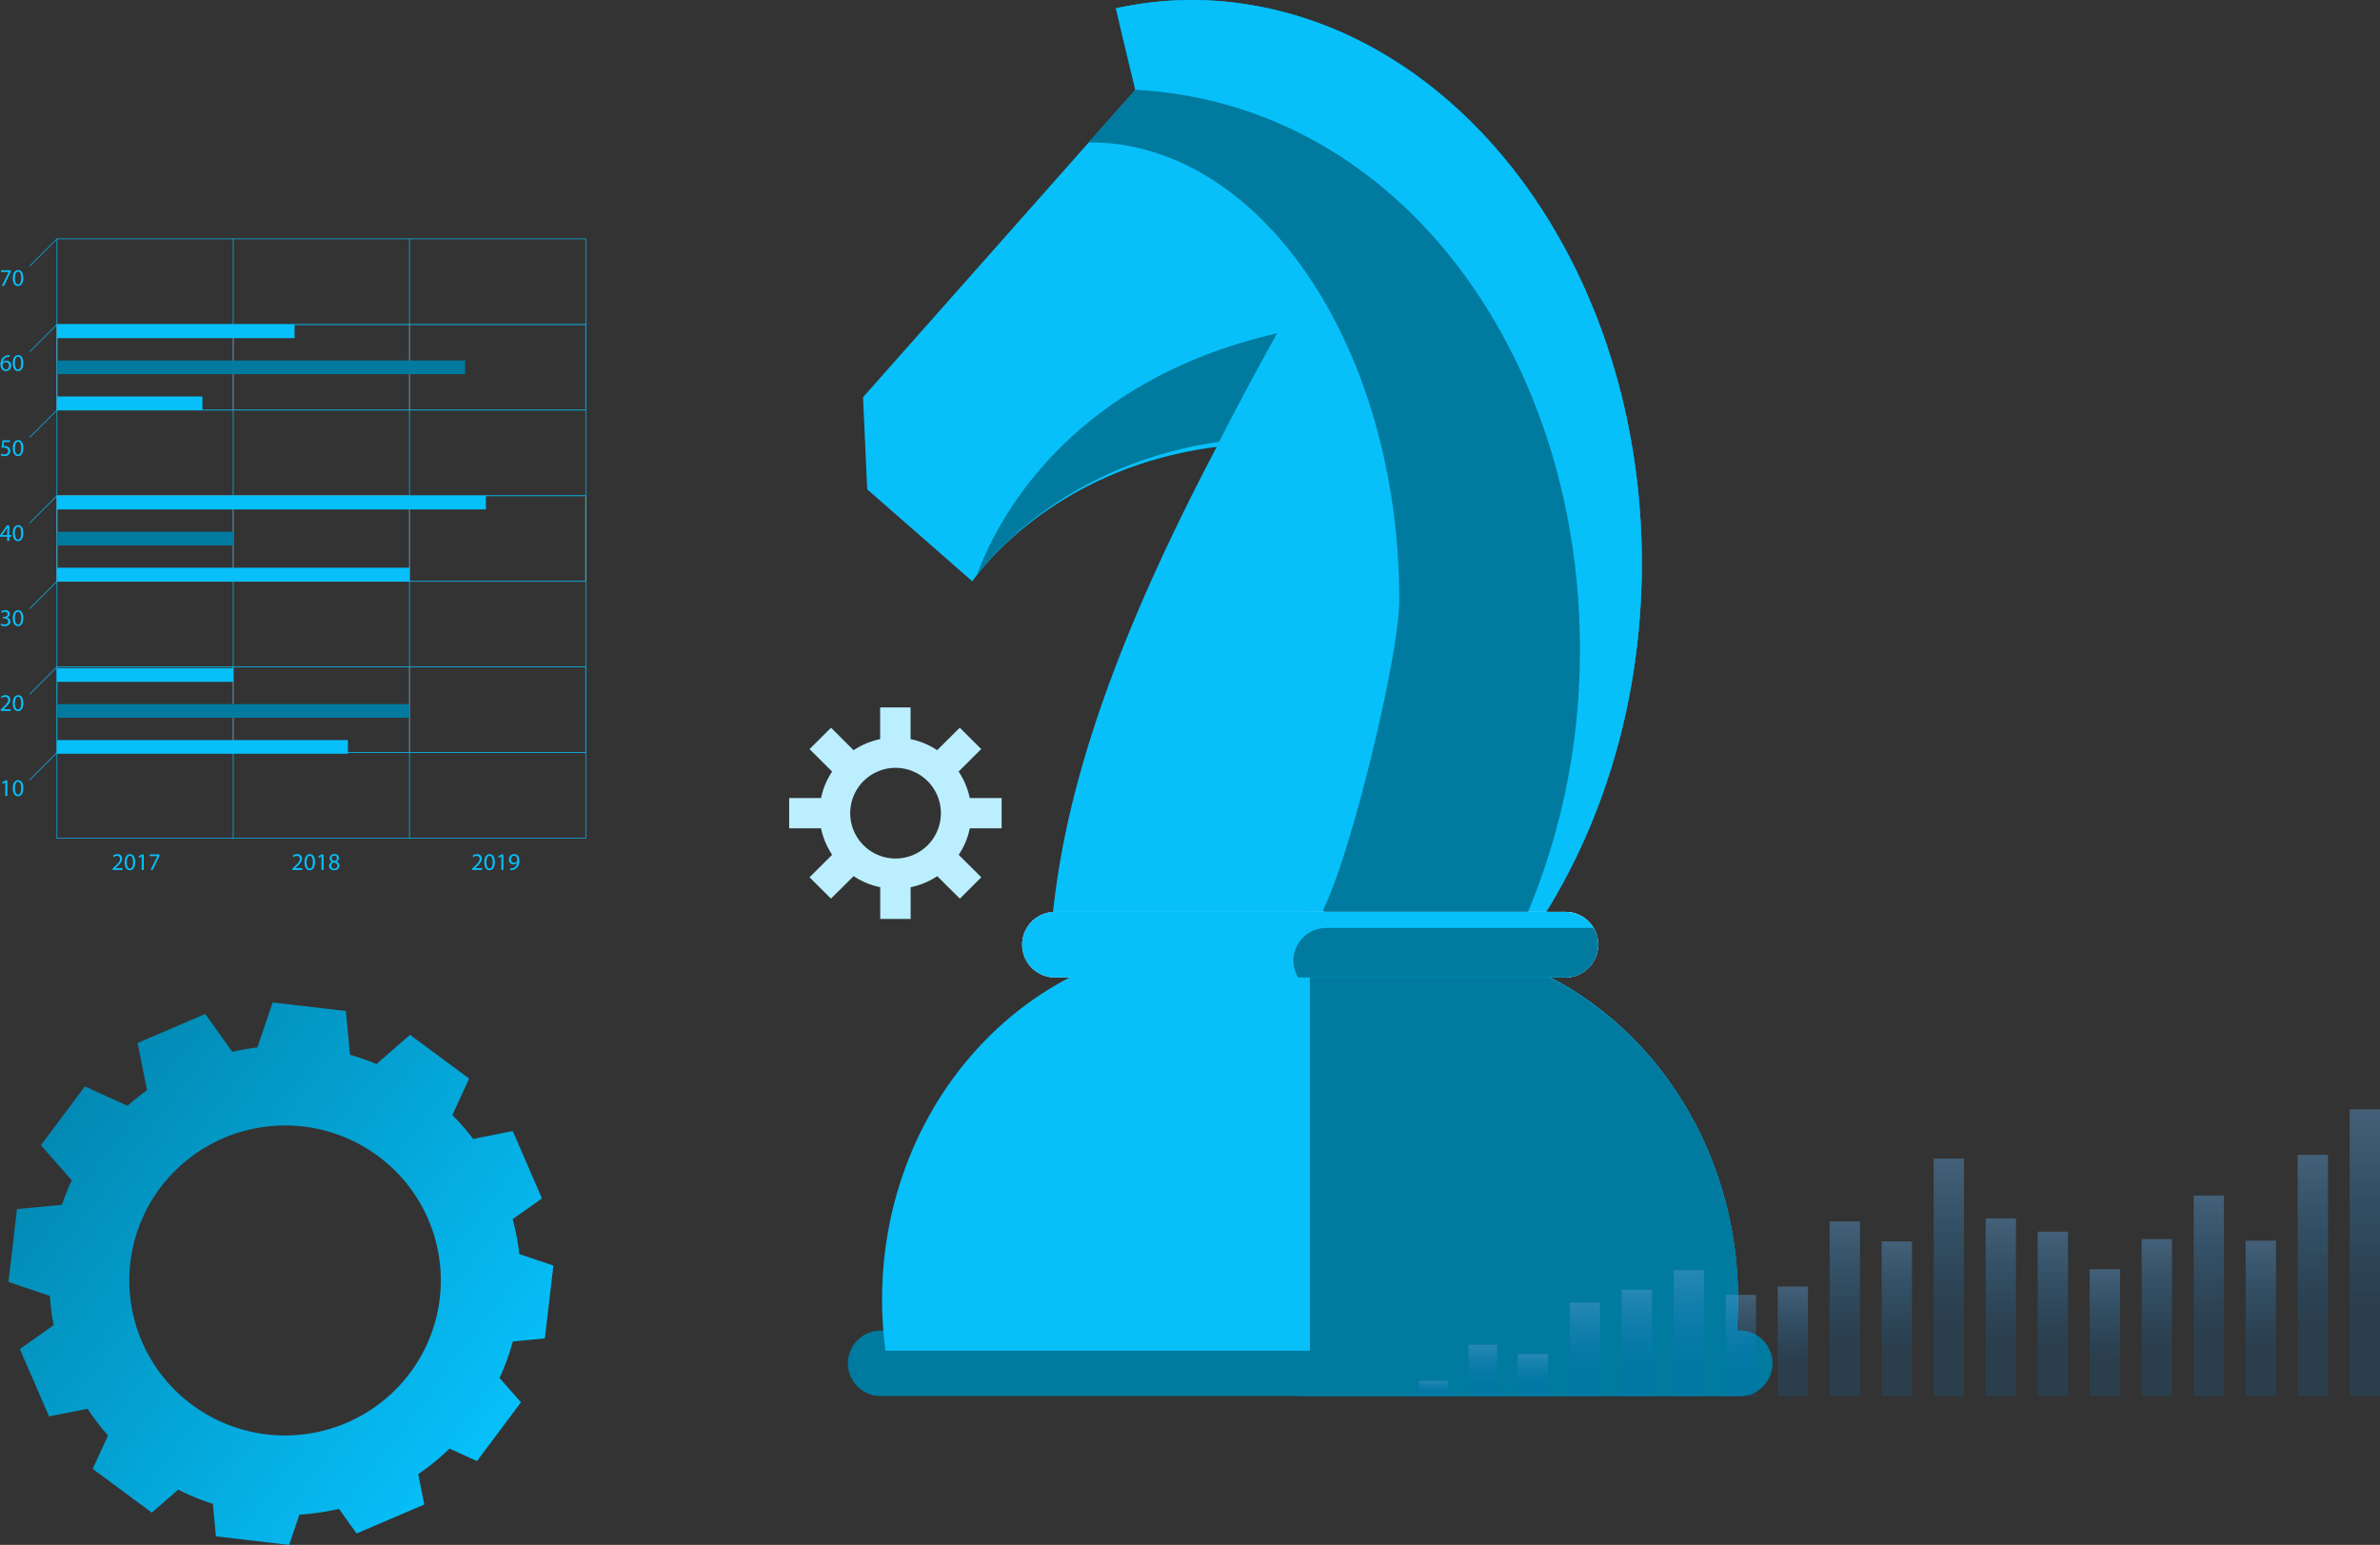 <svg xmlns="http://www.w3.org/2000/svg" xmlns:xlink="http://www.w3.org/1999/xlink" width="845.092" height="548.594" viewBox="0 0 845.092 548.594"><rect x="0" y="0" width="845.092" height="548.594" fill="#333333" stroke="none"/><defs><linearGradient id="linear-gradient" x1="0.5" y1="0.72" x2="0.5" y2="-1.502" gradientUnits="objectBoundingBox"><stop offset="0" stop-color="#066ebc" stop-opacity="0.18"></stop><stop offset="1" stop-color="#fff2f2"></stop></linearGradient><linearGradient id="linear-gradient-20" x1="0.9" y1="0.799" x2="-0.134" y2="0.026" gradientUnits="objectBoundingBox"><stop offset="0" stop-color="#07c0fa"></stop><stop offset="0.992" stop-color="#007a9f"></stop><stop offset="1" stop-color="#d23d43"></stop></linearGradient></defs><g id="our-value-propositions-img" transform="translate(-101 -0.012)"><g id="Dedicated-Engagement-Model" transform="translate(-478 -7682)"><g id="Asset-1" transform="translate(478 7682)"><g id="Group-25" transform="translate(402)"><path id="Path" d="M281.929,204.837C284.018,93.373,213.273,1.684,123.927.018A128.258,128.258,0,0,0,95.256,2.969c2.16,9.539,4.452,19.208,6.907,28.925L5.449,141.063l1.48,32.716,37.327,32.67s26.573-40.13,86.788-47.752c-41.85,79.44-58.155,135.67-59.451,185.188a143.99,143.99,0,0,0,21.122,7.868c38.637-9.45,99.9,33.409,132.433,1.034,3.253-3.24,4.255-9.969,3.647-18.992a140.967,140.967,0,0,0,17.907-7.83C267.926,292.469,281.075,250.613,281.929,204.837Z" fill="#07c0fa"></path><path id="Path-2" data-name="Path" d="M123.927.018A128.258,128.258,0,0,0,95.256,2.969c2.16,9.539,4.452,19.208,6.907,28.925L85.579,50.6c.146,0,.27-.016.432-.016,60.661,0,109.842,72.795,109.842,162.594,0,19.292-16.892,89.726-27.038,109.89,11.839,23.709,38.3,10.1,57.17,11.815a149.313,149.313,0,0,0,20.717-8.91c21.224-33.48,34.373-75.349,35.227-121.124C284.018,93.373,213.273,1.684,123.927.018Z" fill="#007a9f"></path><path id="Path-3" data-name="Path" d="M123.927.018A128.258,128.258,0,0,0,95.256,2.969l6.907,28.925c95.944,5.2,159.767,98.094,157.793,203.21a240.123,240.123,0,0,1-20.874,94.476c2.563-1.15,5.13-2.276,7.62-3.618,21.224-33.48,34.373-75.349,35.227-121.125C284.018,93.373,213.273,1.684,123.927.018Z" fill="#07c0fa"></path><path id="Path-4" data-name="Path" d="M266.482,335.466A11.665,11.665,0,0,1,254.8,347.109H73.586a11.639,11.639,0,1,1,0-23.278H254.8a11.651,11.651,0,0,1,11.683,11.634Z" fill="#e9f6ff"></path><path id="Path-5" data-name="Path" d="M328.382,484.15a11.656,11.656,0,0,1-11.694,11.61h-305a11.625,11.625,0,1,1,0-23.25h305A11.67,11.67,0,0,1,328.382,484.15Z" fill="#007a9f"></path><path id="Path-6" data-name="Path" d="M199.263,334.829a108.324,108.324,0,0,0-35.084,5.836,108.366,108.366,0,0,0-35.062-5.836c-64.555,0-116.91,56.74-116.91,126.719a136.928,136.928,0,0,0,1.226,18.09H314.977a139.052,139.052,0,0,0,1.185-18.09C316.162,391.569,263.833,334.829,199.263,334.829Z" fill="#07c0fa"></path><path id="Path-7" data-name="Path" d="M199.263,334.829a108.419,108.419,0,0,1,49.934,12.28h5.6a11.639,11.639,0,1,0,0-23.279l-90.7,0v16.794a.407.407,0,0,0,.087.035,108.307,108.307,0,0,1,35.076-5.832Z" fill="#e9f6ff"></path><path id="Path-8" data-name="Path" d="M316.688,472.5h-1c-.192,2.43-.413,4.768-.707,7.139H164.1v16.116H316.688a11.628,11.628,0,1,0,0-23.257Z" fill="#007a9f"></path><path id="Path-9" data-name="Path" d="M314.977,479.649c.294-2.371.515-4.722.707-7.139.286-3.615.478-7.26.478-10.962,0-50.6-27.416-94.127-66.96-114.439a107.952,107.952,0,0,0-85.007-6.448.379.379,0,0,1-.086-.035V479.649Z" fill="#007a9f"></path><path id="Path-10" data-name="Path" d="M266.482,335.466A11.665,11.665,0,0,1,254.8,347.109H73.586a11.639,11.639,0,1,1,0-23.278H254.8a11.651,11.651,0,0,1,11.683,11.634Z" fill="#07c0fa"></path><path id="Path-11" data-name="Path" d="M266.482,335.466a11.7,11.7,0,0,0-1.69-5.94H169.935a11.67,11.67,0,0,0-11.675,11.653,11.5,11.5,0,0,0,1.685,5.94H254.8a11.663,11.663,0,0,0,11.683-11.653Z" fill="#007a9f"></path><path id="Path-12" data-name="Path" d="M266.482,484.15a11.635,11.635,0,0,0-1.69-5.94H169.935a11.645,11.645,0,0,0-11.675,11.61,11.317,11.317,0,0,0,1.684,5.939l94.856,0a11.641,11.641,0,0,0,11.683-11.61Z" fill="#007a9f"></path><path id="Path-13" data-name="Path" d="M152.477,118.354C76.3,135.823,51.829,187.687,45.9,204.2c6.607-8.7,33.7-39.771,85.987-47.331Q141.293,138.425,152.477,118.354Z" fill="#007a9f"></path></g><path id="Path-14" data-name="Path" d="M512.4,511.229c-.126-3.339-.3-7.8-.423-11.133.087,2.3.33,8.5.423,10.881A1.061,1.061,0,0,0,512.4,511.229Z" fill="#ffc910"></path><g id="Group" transform="translate(604.8 393.8)"><rect id="Rectangle" width="10.191" height="5.457" transform="translate(0.141 96.57)" fill="url(#linear-gradient)"></rect><rect id="Rectangle-2" data-name="Rectangle" width="10.191" height="18.285" transform="translate(17.613 83.739)" fill="url(#linear-gradient)"></rect><rect id="Rectangle-3" data-name="Rectangle" width="10.77" height="14.976" transform="translate(35.085 87.051)" fill="url(#linear-gradient)"></rect><rect id="Rectangle-4" data-name="Rectangle" width="10.773" height="33.294" transform="translate(53.547 68.73)" fill="url(#linear-gradient)"></rect><rect id="Rectangle-5" data-name="Rectangle" width="10.77" height="37.857" transform="translate(72.015 64.17)" fill="url(#linear-gradient)"></rect><rect id="Rectangle-6" data-name="Rectangle" width="10.77" height="44.766" transform="translate(90.48 57.258)" fill="url(#linear-gradient)"></rect><rect id="Rectangle-7" data-name="Rectangle" width="10.77" height="36.021" transform="translate(108.945 66.003)" fill="url(#linear-gradient)"></rect><rect id="Rectangle-8" data-name="Rectangle" width="10.773" height="38.961" transform="translate(127.407 63.066)" fill="url(#linear-gradient)"></rect><rect id="Rectangle-9" data-name="Rectangle" width="10.773" height="62.073" transform="translate(145.872 39.954)" fill="url(#linear-gradient)"></rect><rect id="Rectangle-10" data-name="Rectangle" width="10.773" height="54.993" transform="translate(164.34 47.034)" fill="url(#linear-gradient)"></rect><rect id="Rectangle-11" data-name="Rectangle" width="10.773" height="84.378" transform="translate(182.802 17.649)" fill="url(#linear-gradient)"></rect><rect id="Rectangle-12" data-name="Rectangle" width="10.77" height="63.174" transform="translate(201.267 38.853)" fill="url(#linear-gradient)"></rect><rect id="Rectangle-13" data-name="Rectangle" width="10.77" height="58.455" transform="translate(219.732 43.572)" fill="url(#linear-gradient)"></rect><rect id="Rectangle-14" data-name="Rectangle" width="10.773" height="45.117" transform="translate(238.197 56.91)" fill="url(#linear-gradient)"></rect><rect id="Rectangle-15" data-name="Rectangle" width="10.77" height="55.83" transform="translate(256.665 46.197)" fill="url(#linear-gradient)"></rect><rect id="Rectangle-16" data-name="Rectangle" width="10.77" height="71.277" transform="translate(275.127 30.75)" fill="url(#linear-gradient)"></rect><rect id="Rectangle-17" data-name="Rectangle" width="10.77" height="55.248" transform="translate(293.595 46.779)" fill="url(#linear-gradient)"></rect><rect id="Rectangle-18" data-name="Rectangle" width="10.773" height="85.734" transform="translate(312.057 16.293)" fill="url(#linear-gradient)"></rect><rect id="Rectangle-19" data-name="Rectangle" width="10.77" height="101.892" transform="translate(330.522 0.132)" fill="url(#linear-gradient)"></rect></g><path id="Shape" d="M189.441,373.607,179.079,349.7l-14.07,2.778A82.564,82.564,0,0,0,157.623,344l5.952-12.954L142.59,315.5l-11.922,10.4a83.893,83.893,0,0,0-9.366-3.3l-1.5-15.546L93.816,304.03,88.389,320a84.567,84.567,0,0,0-8.913,1.539l-9.6-13.44L45.858,318.413,49.2,335.174a83.948,83.948,0,0,0-6.9,5.553l-15.159-6.9L11.517,354.716,22.5,367.193a82.36,82.36,0,0,0-3.534,8.7l-15.921,1.5L0,403.253l14.7,4.968a82.938,82.938,0,0,0,1.347,10.392L4.056,427.1l10.359,23.913,13.689-2.7a82.267,82.267,0,0,0,7.251,9.483L29.91,469.64l21,15.552,9.369-8.172a83.009,83.009,0,0,0,12.3,5.061l1.1,11.538,25.983,3.021,3.657-10.74a84.641,84.641,0,0,0,14.04-2.058l6.255,8.751L147.651,482.3,145.5,471.521a83.005,83.005,0,0,0,11.127-9.084l9.741,4.437L181.992,446l-7.608-8.64a82.164,82.164,0,0,0,4.7-12.96l11.379-1.08,3.042-25.872-12.1-4.089a83,83,0,0,0-2.367-12.384ZM142.578,435.6A55.481,55.481,0,0,1,65.2,446.9a54.877,54.877,0,0,1-11.34-77.022,55.494,55.494,0,0,1,77.4-11.283,54.852,54.852,0,0,1,11.318,77Z" transform="translate(104 51.966)" fill="url(#linear-gradient-20)"></path><path id="Shape-2" data-name="Shape" d="M456.66,294.143V283.4H445.332a26.391,26.391,0,0,0-3.945-9.414l8.025-7.98-7.617-7.587-8.025,7.989a26.62,26.62,0,0,0-9.447-3.918V251.213h-10.8V262.49a26.664,26.664,0,0,0-9.423,3.93l-8.022-7.989-7.623,7.587,8.019,7.989a26.578,26.578,0,0,0-3.933,9.4H381.219v10.731h11.322a26.521,26.521,0,0,0,3.933,9.408l-8.019,7.992,7.617,7.581,8.025-7.986a27.044,27.044,0,0,0,9.456,3.924v11.262h10.8V315.062a26.955,26.955,0,0,0,9.447-3.924l8.025,7.986,7.617-7.581-8.025-7.989a26.377,26.377,0,0,0,3.945-9.411Zm-37.731,10.731a16.1,16.1,0,1,1,11.428-4.692,16.1,16.1,0,0,1-11.428,4.692Z" fill="#bbefff"></path><g id="Group-6" transform="translate(101 84)"><path id="Fill-20" d="M20.333,213.579h187.54V.939H20.333Zm-.226.227H208.1V.715H20.106Z" fill="#07c0fa" fill-rule="evenodd"></path><path id="Fill-21" d="M20.219,183.4H207.986v-.227H20.219Z" fill="#07c0fa" fill-rule="evenodd"></path><path id="Fill-22" d="M20.219,152.987H207.986v-.225H20.219Z" fill="#07c0fa" fill-rule="evenodd"></path><path id="Fill-23" d="M20.219,122.579H207.986v-.226H20.219Z" fill="#07c0fa" fill-rule="evenodd"></path><path id="Fill-24" d="M20.219,92.168H207.986v-.225H20.219Z" fill="#07c0fa" fill-rule="evenodd"></path><path id="Fill-25" d="M20.219,61.758H207.986v-.226H20.219Z" fill="#07c0fa" fill-rule="evenodd"></path><path id="Fill-26" d="M20.219,31.351H207.986v-.226H20.219Z" fill="#07c0fa" fill-rule="evenodd"></path><path id="Fill-27" d="M145.284,213.693h.226V.827h-.226Z" fill="#07c0fa" fill-rule="evenodd"></path><path id="Fill-28" d="M82.695,213.693h.225V.827h-.225Z" fill="#07c0fa" fill-rule="evenodd"></path><path id="Fill-29" d="M10.587,10.619l-.16-.159L20.139.748l.16.159L10.587,10.62" fill="#07c0fa" fill-rule="evenodd"></path><path id="Fill-30" d="M10.587,41.027l-.16-.16,9.712-9.71.159.16-9.711,9.71" fill="#07c0fa" fill-rule="evenodd"></path><path id="Fill-31" d="M10.587,71.437l-.16-.16,9.712-9.711.159.16-9.711,9.711" fill="#07c0fa" fill-rule="evenodd"></path><path id="Fill-32" d="M10.587,101.846l-.16-.159,9.712-9.711.159.159-9.711,9.711" fill="#07c0fa" fill-rule="evenodd"></path><path id="Fill-33" d="M10.587,132.257l-.16-.159,9.712-9.713.159.161-9.711,9.711" fill="#07c0fa" fill-rule="evenodd"></path><path id="Fill-34" d="M10.587,162.667l-.16-.161,9.712-9.711.159.159-9.711,9.713" fill="#07c0fa" fill-rule="evenodd"></path><path id="Fill-35" d="M10.587,193.074l-.16-.159,9.712-9.711.159.161-9.711,9.709" fill="#07c0fa" fill-rule="evenodd"></path><path id="Fill-36" d="M1.877,193.842H1.86l-.96.519-.144-.569,1.2-.646H2.6v5.521H1.877v-4.825" fill="#07c0fa" fill-rule="evenodd"></path><path id="Fill-37" d="M5.281,195.932c0,1.434.441,2.25,1.121,2.25.765,0,1.129-.891,1.129-2.3,0-1.359-.348-2.25-1.121-2.25C5.757,193.631,5.281,194.429,5.281,195.932Zm3-.086c0,1.877-.7,2.914-1.918,2.914-1.079,0-1.809-1.011-1.826-2.837,0-1.851.8-2.87,1.92-2.87,1.16,0,1.821,1.036,1.821,2.793Z" fill="#07c0fa" fill-rule="evenodd"></path><path id="Fill-38" d="M.255,168.473v-.459l.585-.569c1.41-1.34,2.048-2.054,2.055-2.887a.985.985,0,0,0-1.1-1.078,1.875,1.875,0,0,0-1.171.467l-.238-.526a2.421,2.421,0,0,1,1.563-.561,1.554,1.554,0,0,1,1.691,1.6c0,1.019-.74,1.842-1.9,2.964l-.441.406v.019h2.48v.619H.255" fill="#07c0fa" fill-rule="evenodd"></path><path id="Fill-39" d="M5.281,165.738c0,1.436.441,2.25,1.121,2.25.765,0,1.129-.89,1.129-2.3,0-1.358-.348-2.25-1.121-2.25C5.757,163.438,5.281,164.236,5.281,165.738Zm3-.084c0,1.877-.7,2.912-1.918,2.912-1.079,0-1.809-1.009-1.826-2.836,0-1.85.8-2.87,1.92-2.87,1.16,0,1.821,1.04,1.821,2.794Z" fill="#07c0fa" fill-rule="evenodd"></path><path id="Fill-40" d="M.432,137.421a2.5,2.5,0,0,0,1.224.349c.959,0,1.257-.612,1.248-1.071-.009-.773-.7-1.1-1.427-1.1H1.061v-.561h.417c.543,0,1.23-.28,1.23-.935,0-.44-.279-.832-.967-.832a2.03,2.03,0,0,0-1.1.366l-.195-.545a2.637,2.637,0,0,1,1.444-.424c1.086,0,1.578.646,1.578,1.317a1.369,1.369,0,0,1-1.019,1.3v.017a1.439,1.439,0,0,1,1.232,1.419c0,.883-.687,1.655-2.013,1.655A2.8,2.8,0,0,1,.229,138l.2-.578" fill="#07c0fa" fill-rule="evenodd"></path><path id="Fill-41" d="M5.281,135.545c0,1.434.441,2.25,1.121,2.25.765,0,1.129-.893,1.129-2.3,0-1.357-.348-2.25-1.121-2.25C5.757,133.242,5.281,134.04,5.281,135.545Zm3-.085c0,1.876-.7,2.912-1.918,2.912-1.079,0-1.809-1.011-1.826-2.836,0-1.851.8-2.871,1.92-2.871,1.16,0,1.821,1.035,1.821,2.8Z" fill="#07c0fa" fill-rule="evenodd"></path><path id="Fill-42" d="M2.563,106v-1.841c0-.288.009-.578.026-.868H2.563c-.169.325-.3.562-.457.817L.756,105.98V106Zm0,2.09v-1.5H0V106.1l2.461-3.525H3.27V106h.773v.587H3.27v1.5Z" fill="#07c0fa" fill-rule="evenodd"></path><path id="Fill-43" d="M5.281,105.352c0,1.435.441,2.25,1.121,2.25.765,0,1.129-.891,1.129-2.3,0-1.359-.348-2.25-1.121-2.25C5.757,103.05,5.281,103.849,5.281,105.352Zm3-.084c0,1.876-.7,2.911-1.918,2.911-1.079,0-1.809-1.009-1.826-2.837,0-1.85.8-2.869,1.92-2.869,1.16,0,1.821,1.036,1.821,2.795Z" fill="#07c0fa" fill-rule="evenodd"></path><path id="Fill-44" d="M3.549,73H1.443l-.211,1.418a3.027,3.027,0,0,1,.448-.033,2.328,2.328,0,0,1,1.189.3A1.572,1.572,0,0,1,3.66,76.1,1.915,1.915,0,0,1,1.6,77.985a2.7,2.7,0,0,1-1.376-.339l.186-.57a2.466,2.466,0,0,0,1.18.306,1.218,1.218,0,0,0,1.308-1.2c-.009-.714-.484-1.224-1.589-1.224a5.694,5.694,0,0,0-.764.06l.356-2.649H3.549V73" fill="#07c0fa" fill-rule="evenodd"></path><path id="Fill-45" d="M5.281,75.158c0,1.434.441,2.25,1.121,2.25.765,0,1.129-.891,1.129-2.3,0-1.359-.348-2.25-1.121-2.25C5.757,72.857,5.281,73.655,5.281,75.158Zm3-.085c0,1.876-.7,2.913-1.918,2.913-1.079,0-1.809-1.011-1.826-2.836,0-1.851.8-2.869,1.92-2.869,1.16,0,1.821,1.033,1.821,2.792Z" fill="#07c0fa" fill-rule="evenodd"></path><path id="Fill-46" d="M3.192,45.889a1.121,1.121,0,0,0-1.137-1.264,1.225,1.225,0,0,0-1.07.68.617.617,0,0,0-.086.33c.016.909.434,1.58,1.214,1.58C2.76,47.213,3.192,46.679,3.192,45.889ZM3.4,42.7a2.742,2.742,0,0,0-.561.035A2.243,2.243,0,0,0,.925,44.7H.951a1.64,1.64,0,0,1,1.333-.638,1.638,1.638,0,0,1,1.664,1.784A1.845,1.845,0,0,1,2.114,47.79c-1.181,0-1.953-.917-1.953-2.352A3.475,3.475,0,0,1,1.1,42.95a3.008,3.008,0,0,1,1.767-.814,3.509,3.509,0,0,1,.543-.042Z" fill="#07c0fa" fill-rule="evenodd"></path><path id="Fill-47" d="M5.281,44.963c0,1.435.441,2.25,1.121,2.25.765,0,1.129-.891,1.129-2.3,0-1.357-.348-2.25-1.121-2.25C5.757,42.662,5.281,43.46,5.281,44.963Zm3-.084c0,1.876-.7,2.911-1.918,2.911-1.079,0-1.809-1.01-1.826-2.837,0-1.851.8-2.869,1.92-2.869,1.16,0,1.821,1.037,1.821,2.795Z" fill="#07c0fa" fill-rule="evenodd"></path><path id="Fill-48" d="M3.837,11.986v.492l-2.4,5.028H.661l2.4-4.884V12.6H.357v-.619h3.48" fill="#07c0fa" fill-rule="evenodd"></path><path id="Fill-49" d="M5.281,14.771c0,1.434.441,2.25,1.121,2.25.765,0,1.129-.891,1.129-2.3,0-1.359-.348-2.25-1.121-2.25C5.757,12.47,5.281,13.268,5.281,14.771Zm3-.085c0,1.877-.7,2.913-1.918,2.913-1.079,0-1.809-1.011-1.826-2.836,0-1.851.8-2.87,1.92-2.87,1.16,0,1.821,1.034,1.821,2.793Z" fill="#07c0fa" fill-rule="evenodd"></path><path id="Fill-50" d="M39.979,224.928v-.457l.585-.57c1.41-1.341,2.048-2.053,2.055-2.886a.985.985,0,0,0-1.1-1.079,1.881,1.881,0,0,0-1.172.467l-.239-.527a2.425,2.425,0,0,1,1.562-.559,1.553,1.553,0,0,1,1.691,1.6c0,1.019-.738,1.842-1.9,2.963l-.441.407v.017H43.5v.619H39.979" fill="#07c0fa" fill-rule="evenodd"></path><path id="Fill-51" d="M45.006,222.2c0,1.435.443,2.25,1.12,2.25.765,0,1.13-.89,1.13-2.3,0-1.359-.348-2.25-1.12-2.25C45.481,219.9,45.006,220.693,45.006,222.2Zm3-.085c0,1.876-.7,2.913-1.918,2.913-1.078,0-1.809-1.011-1.826-2.837,0-1.851.8-2.869,1.919-2.869,1.16,0,1.819,1.03,1.819,2.788Z" fill="#07c0fa" fill-rule="evenodd"></path><path id="Fill-52" d="M50.313,220.106H50.3l-.96.518-.144-.569,1.206-.645h.638v5.518h-.723v-4.822" fill="#07c0fa" fill-rule="evenodd"></path><path id="Fill-53" d="M56.631,219.41v.492l-2.4,5.026h-.772l2.4-4.882v-.017h-2.7v-.619H56.64" fill="#07c0fa" fill-rule="evenodd"></path><path id="Fill-54" d="M103.831,224.928v-.457l.587-.57c1.408-1.341,2.046-2.053,2.053-2.886a.984.984,0,0,0-1.094-1.079,1.882,1.882,0,0,0-1.172.467l-.239-.527a2.433,2.433,0,0,1,1.564-.559,1.553,1.553,0,0,1,1.69,1.6c0,1.019-.74,1.842-1.9,2.963l-.442.407v.017h2.479v.619h-3.524" fill="#07c0fa" fill-rule="evenodd"></path><path id="Fill-55" d="M108.859,222.2c0,1.435.441,2.25,1.121,2.25.763,0,1.129-.89,1.129-2.3,0-1.359-.348-2.25-1.12-2.25C109.334,219.9,108.859,220.693,108.859,222.2Zm3-.085c0,1.876-.7,2.913-1.919,2.913-1.078,0-1.808-1.011-1.826-2.837,0-1.851.8-2.869,1.92-2.869,1.159,0,1.822,1.03,1.822,2.788Z" fill="#07c0fa" fill-rule="evenodd"></path><path id="Fill-56" d="M114.166,220.106h-.018l-.958.518-.144-.569,1.205-.645h.637v5.518h-.722v-4.822" fill="#07c0fa" fill-rule="evenodd"></path><path id="Fill-57" d="M117.75,220.734c0,.552.415.849,1.053,1.019a1.088,1.088,0,0,0,.842-1,.859.859,0,0,0-.936-.9.878.878,0,0,0-.959.881Zm2.055,2.761c0-.671-.468-.995-1.215-1.207a1.2,1.2,0,0,0-.993,1.139,1.021,1.021,0,0,0,1.1,1.052,1,1,0,0,0,1.108-.984Zm-2.971.032a1.576,1.576,0,0,1,1.094-1.477l-.008-.025a1.366,1.366,0,0,1-.875-1.239,1.545,1.545,0,0,1,1.707-1.469,1.425,1.425,0,0,1,1.6,1.357,1.4,1.4,0,0,1-.909,1.292v.026a1.529,1.529,0,0,1,1.113,1.426,1.7,1.7,0,0,1-1.878,1.6C117.53,225.023,116.834,224.335,116.834,223.527Z" fill="#07c0fa" fill-rule="evenodd"></path><path id="Fill-58" d="M167.68,224.928v-.457l.587-.57c1.41-1.341,2.046-2.053,2.055-2.886a.984.984,0,0,0-1.1-1.079,1.885,1.885,0,0,0-1.173.467l-.237-.527a2.422,2.422,0,0,1,1.561-.559,1.553,1.553,0,0,1,1.691,1.6c0,1.019-.738,1.842-1.9,2.963l-.441.407v.017h2.48v.619H167.68" fill="#07c0fa" fill-rule="evenodd"></path><path id="Fill-59" d="M172.708,222.2c0,1.435.442,2.25,1.121,2.25.763,0,1.129-.89,1.129-2.3,0-1.359-.347-2.25-1.12-2.25C173.184,219.9,172.708,220.693,172.708,222.2Zm3-.085c0,1.876-.7,2.913-1.919,2.913-1.079,0-1.809-1.011-1.827-2.837,0-1.851.8-2.869,1.92-2.869,1.162,0,1.824,1.03,1.824,2.788Z" fill="#07c0fa" fill-rule="evenodd"></path><path id="Fill-60" d="M178.016,220.106H178l-.96.518-.144-.569,1.206-.645h.637v5.518h-.722v-4.822" fill="#07c0fa" fill-rule="evenodd"></path><path id="Fill-61" d="M181.455,221.227a1.061,1.061,0,0,0,1.062,1.171,1.232,1.232,0,0,0,1.086-.578l.069-.271c0-.942-.348-1.664-1.13-1.664C181.9,219.885,181.455,220.445,181.455,221.227Zm-.271,3.175a3.129,3.129,0,0,0,.6-.024,2.092,2.092,0,0,0,1.155-.536,2.423,2.423,0,0,0,.731-1.468h-.027a1.62,1.62,0,0,1-1.3.594,1.6,1.6,0,0,1-1.631-1.691,1.892,1.892,0,0,1,1.886-1.96c1.129,0,1.825.917,1.825,2.326a3.479,3.479,0,0,1-.951,2.589,2.75,2.75,0,0,1-1.6.74,3.453,3.453,0,0,1-.686.042Z" fill="#07c0fa" fill-rule="evenodd"></path><path id="Fill-63" d="M207.986,61.645v-.112h-.113V31.351h.113V61.645" fill="#07c0fa" fill-rule="evenodd"></path><path id="Fill-65" d="M20.333,61.532h-.114V31.4l.048-.046h.066V61.532" fill="#d2d7d9" fill-rule="evenodd"></path><path id="Fill-66" d="M145.51,61.645h62.476v-.112H145.51Zm-62.59,0h62.364v-.112H82.92Zm-62.7,0H82.695v-.112H20.219Z" fill="#07c0fa" fill-rule="evenodd"></path><path id="Fill-67" d="M145.51,31.351h62.476v-.112H145.51Zm-62.59,0h62.364v-.112H82.92Zm-.225,0H20.267l.031-.033-.08-.079H82.695Z" fill="#07c0fa" fill-rule="evenodd"></path><path id="Fill-68" d="M145.284,61.645h.226V31.238h-.226Z" fill="#a36468" fill-rule="evenodd"></path><path id="Fill-69" d="M82.695,61.645h.225V31.238h-.225Z" fill="#a36468" fill-rule="evenodd"></path><path id="Fill-70" d="M20.219,31.4v-.159l.08.079-.031.033-.048.046" fill="#d2d7d9" fill-rule="evenodd"></path><path id="Fill-72" d="M207.986,122.465v-.112h-.113V92.168h.113v30.3" fill="#d2d7d9" fill-rule="evenodd"></path><path id="Fill-73" d="M145.51,122.465h62.476v-.112H145.51Z" fill="#07c0fa" fill-rule="evenodd"></path><path id="Fill-74" d="M145.51,92.168h62.476v-.113H145.51Z" fill="#07c0fa" fill-rule="evenodd"></path><path id="Fill-76" d="M82.92,122.465h62.364v-.112H82.92Z" fill="#d2d7d9" fill-rule="evenodd"></path><path id="Fill-77" d="M82.92,92.168h62.364v-.113H82.92Z" fill="#d2d7d9" fill-rule="evenodd"></path><path id="Fill-79" d="M20.333,122.353h-.114V92.215l.046-.047h.068v30.185" fill="#d2d7d9" fill-rule="evenodd"></path><path id="Fill-80" d="M20.219,122.465H82.695v-.112H20.219Z" fill="#d2d7d9" fill-rule="evenodd"></path><path id="Fill-81" d="M82.695,92.168H20.265l.033-.033-.08-.08H82.695v.113" fill="#d2d7d9" fill-rule="evenodd"></path><path id="Fill-82" d="M145.284,122.465h.226V92.055h-.226Z" fill="#a36468" fill-rule="evenodd"></path><path id="Fill-83" d="M82.695,122.465h.225V92.055h-.225Z" fill="#a36468" fill-rule="evenodd"></path><path id="Fill-84" d="M20.219,92.215v-.159l.08.08-.033.033-.046.047" fill="#d2d7d9" fill-rule="evenodd"></path><path id="Fill-86" d="M207.986,183.284v-.113h-.113V152.987h.113v30.3m-187.653-.113h-.114V153.033l.048-.046h.066v30.184" fill="#07c0fa" fill-rule="evenodd"></path><path id="Fill-87" d="M145.51,183.284h62.476v-.113H145.51Zm-62.59,0h62.364v-.113H82.92Zm-62.7,0H82.695v-.113H20.219Z" fill="#07c0fa" fill-rule="evenodd"></path><path id="Fill-88" d="M145.51,152.987h62.476v-.113H145.51Zm-62.59,0h62.364v-.113H82.92Zm-.225,0H20.267l.031-.033-.08-.08H82.695Z" fill="#07c0fa" fill-rule="evenodd"></path><path id="Fill-89" d="M145.284,183.284h.226v-30.41h-.226Z" fill="#a36468" fill-rule="evenodd"></path><path id="Fill-90" d="M82.695,183.284h.225v-30.41h-.225Z" fill="#a36468" fill-rule="evenodd"></path><path id="Fill-91" d="M20.219,153.033v-.159l.08.08-.031.033-.048.046" fill="#d2d7d9" fill-rule="evenodd"></path><path id="Fill-92" d="M20.219,36.092H104.6V31.238H20.219Z" fill="#07c0fa" fill-rule="evenodd"></path><path id="Fill-93" d="M20.219,48.869H165.163V44.014H20.219Z" fill="#007a9f" fill-rule="evenodd"></path><path id="Fill-94" d="M20.219,61.646h51.66V56.791H20.219Z" fill="#07c0fa" fill-rule="evenodd"></path><path id="Fill-95" d="M20.219,96.911H172.531V92.055H20.219Z" fill="#07c0fa" fill-rule="evenodd"></path><path id="Fill-96" d="M20.219,109.688H82.808v-4.856H20.219Z" fill="#007a9f" fill-rule="evenodd"></path><path id="Fill-97" d="M20.219,122.465H145.4v-4.856H20.219Z" fill="#07c0fa" fill-rule="evenodd"></path><path id="Fill-98" d="M20.219,158.123H82.808v-4.854H20.219Z" fill="#07c0fa" fill-rule="evenodd"></path><path id="Fill-99" d="M20.219,170.9H145.4v-4.856H20.219Z" fill="#007a9f" fill-rule="evenodd"></path><path id="Fill-100" d="M20.219,183.677h103.32v-4.855H20.219Z" fill="#07c0fa" fill-rule="evenodd"></path></g></g></g></g></svg>